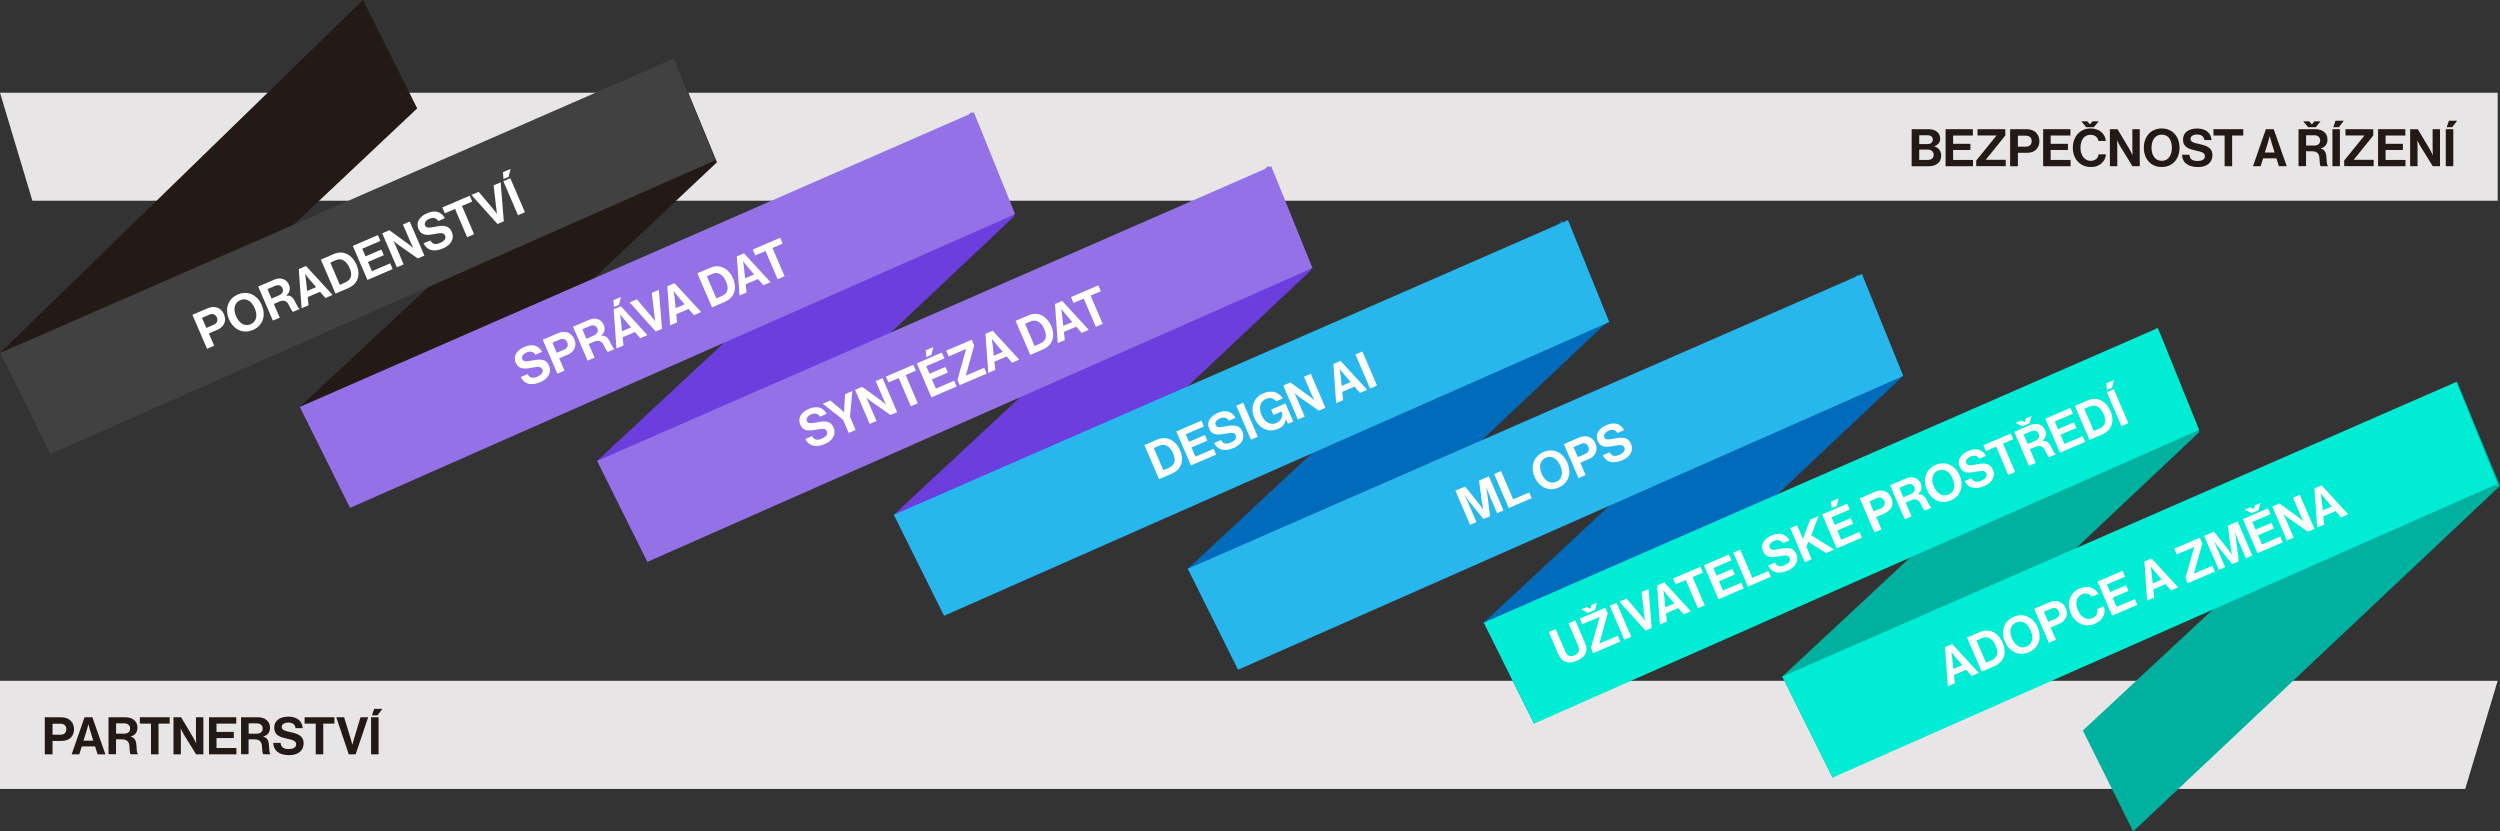 <?xml version="1.0" encoding="UTF-8"?>
<svg id="Ebene_2" data-name="Ebene 2" xmlns="http://www.w3.org/2000/svg" viewBox="0 0 385.91 128.35">
  <rect x="0" y="0" width="385.91" height="128.35" fill="#333333" stroke="none"/>
  <g id="Layer_1" data-name="Layer 1">
    <polygon points="0 121.78 380.54 121.78 385.55 105.09 0 105.09 0 121.78" style="fill: #e7e5e5; stroke-width: 0px;"/>
    <polygon points="385.55 30.99 5 30.99 0 14.31 385.55 14.31 385.55 30.99" style="fill: #e7e5e5; stroke-width: 0px;"/>
    <polygon points="379.3 58.95 385.91 75 329.28 128.35 321.52 112.76 379.3 58.95" style="fill: #00b19f; stroke-width: 0px;"/>
    <polygon points="56.03 0 64.4 16.73 7.76 70.08 0 54.49 56.03 0" style="fill: #231916; stroke-width: 0px;"/>
    <polygon points="104.06 9.01 110.67 25.05 54.03 78.4 46.27 62.81 104.06 9.01" style="fill: #231916; stroke-width: 0px;"/>
    <polygon points="104.06 9.01 110.43 24.73 7.76 70.08 0 54.49 104.06 9.01" style="fill: #424141; stroke-width: 0px;"/>
    <polygon points="149.96 17.33 156.57 33.38 99.94 86.73 92.18 71.14 149.96 17.33" style="fill: #6c3ede; stroke-width: 0px;"/>
    <polygon points="150.33 17.33 156.7 33.06 54.03 78.4 46.27 62.81 150.33 17.33" style="fill: #9471e7; stroke-width: 0px;"/>
    <polygon points="195.77 25.66 202.38 41.7 145.74 95.05 137.98 79.46 195.77 25.66" style="fill: #6c3ede; stroke-width: 0px;"/>
    <polygon points="196.23 25.66 202.6 41.38 99.94 86.73 92.18 71.14 196.23 25.66" style="fill: #9471e7; stroke-width: 0px;"/>
    <polygon points="241.15 33.98 247.76 50.03 191.12 103.38 183.36 87.79 241.15 33.98" style="fill: #006bbb; stroke-width: 0px;"/>
    <polygon points="242.04 33.98 248.41 49.71 145.74 95.05 137.98 79.46 242.04 33.98" style="fill: #27b7ed; stroke-width: 0px;"/>
    <polygon points="286.83 42.3 293.44 58.35 236.8 111.7 229.04 96.11 286.83 42.3" style="fill: #006bbb; stroke-width: 0px;"/>
    <polygon points="287.42 42.3 293.79 58.03 191.12 103.38 183.36 87.79 287.42 42.3" style="fill: #27b7ed; stroke-width: 0px;"/>
    <polygon points="332.9 50.63 339.52 66.68 282.88 120.03 275.12 104.44 332.9 50.63" style="fill: #00b19f; stroke-width: 0px;"/>
    <polygon points="379.17 58.95 385.55 74.68 282.88 120.03 275.12 104.44 379.17 58.95" style="fill: #00ecd4; stroke-width: 0px;"/>
    <polygon points="333.1 50.63 339.47 66.36 236.8 111.7 229.04 96.11 333.1 50.63" style="fill: #00ecd4; stroke-width: 0px;"/>
    <g>
      <path d="m224.66,75.74l1.5-.64,1.88,2.32c.47.58.94,1.28.94,1.28h.01s-.19-.82-.29-1.56l-.39-2.96,1.52-.65,2.26,5.25-.99.43-1.29-3.01c-.18-.43-.42-1.11-.42-1.11h-.01s.15.67.2,1.1l.43,3.49-1.02.44-2.21-2.72c-.28-.33-.66-.9-.66-.9h-.01s.33.65.51,1.08l1.29,3.01-.98.42-2.26-5.25Z" style="fill: #fff; stroke-width: 0px;"/>
      <path d="m230.64,73.17l1.06-.46,1.88,4.36,2.47-1.06.38.89-3.53,1.52-2.26-5.25Z" style="fill: #fff; stroke-width: 0px;"/>
      <path d="m236.89,73.61c-.67-1.57-.19-3.16,1.36-3.83,1.55-.67,3.03.08,3.7,1.66.67,1.57.2,3.15-1.35,3.82-1.55.67-3.03-.07-3.71-1.64Zm3.97-1.71c-.45-1.05-1.27-1.66-2.23-1.25-.96.41-1.1,1.44-.65,2.49.45,1.04,1.29,1.65,2.25,1.23.96-.41,1.08-1.43.63-2.47Z" style="fill: #fff; stroke-width: 0px;"/>
      <path d="m241.4,68.55l2.31-.99c.61-.26,1.14-.28,1.59-.1.42.17.78.51.98,1,.43.99.06,1.94-1.04,2.41l-1.29.56.82,1.9-1.1.47-2.26-5.25Zm2.17,2.01l1.1-.47c.56-.24.72-.67.51-1.15-.21-.49-.64-.64-1.17-.41l-1.12.48.67,1.56Z" style="fill: #fff; stroke-width: 0px;"/>
      <path d="m247.41,70.27l1.04-.45c.34.6.81.7,1.56.37.54-.23.94-.63.73-1.11-.22-.51-.76-.4-1.64-.24-1.03.19-2,.31-2.47-.78-.44-1.04.17-1.94,1.34-2.44,1.18-.51,2.2-.26,2.73.77l-1.02.44c-.29-.5-.81-.59-1.35-.36-.57.25-.84.65-.68,1.02.18.43.6.39,1.46.23,1.18-.23,2.17-.35,2.66.78.46,1.07-.15,2.03-1.33,2.54-1.43.61-2.5.33-3.02-.77Z" style="fill: #fff; stroke-width: 0px;"/>
    </g>
    <g>
      <path d="m29.69,48.6l2.31-.99c.61-.26,1.14-.28,1.59-.1.42.17.78.51.98,1,.43.99.06,1.94-1.04,2.41l-1.29.55.82,1.9-1.1.47-2.26-5.25Zm2.17,2.01l1.1-.47c.56-.24.72-.67.51-1.15s-.64-.64-1.17-.41l-1.12.48.67,1.56Z" style="fill: #fff; stroke-width: 0px;"/>
      <path d="m35.35,49.29c-.67-1.57-.19-3.16,1.36-3.83,1.55-.67,3.03.08,3.7,1.65s.2,3.15-1.35,3.82-3.03-.07-3.71-1.64Zm3.97-1.71c-.45-1.05-1.27-1.66-2.23-1.25-.96.41-1.1,1.44-.65,2.49.45,1.04,1.29,1.65,2.25,1.23.96-.41,1.08-1.43.63-2.47Z" style="fill: #fff; stroke-width: 0px;"/>
      <path d="m39.86,44.23l2.41-1.04c1.01-.44,1.94-.14,2.32.74.27.62.18,1.21-.42,1.69v.02c.55-.07.92.1,1.26.71.39.71.61,1.29.82,1.29l.02.05-1.02.44c-.16,0-.42-.58-.71-1.13-.29-.55-.75-.74-1.41-.45l-.86.37.91,2.11-1.06.46-2.26-5.25Zm2.06,1.86l1.13-.49c.58-.25.74-.67.56-1.09-.18-.43-.59-.63-1.16-.38l-1.16.5.63,1.46Z" style="fill: #fff; stroke-width: 0px;"/>
      <path d="m46.13,41.53l1.1-.47,4.11,4.46-1.11.48-.83-.96-1.9.81.13,1.27-1.08.46-.43-6.04Zm1.27,3.39l1.39-.6-1.12-1.31c-.21-.24-.56-.72-.56-.72h-.01s.09.59.13.91l.18,1.72Z" style="fill: #fff; stroke-width: 0px;"/>
      <path d="m49.53,40.07l2.05-.88c1.4-.6,2.79.14,3.46,1.69.37.85.4,1.72.05,2.42-.25.49-.68.89-1.34,1.18l-1.96.84-2.26-5.25Zm3.75,3.53c1-.43,1.13-1.21.68-2.25s-1.22-1.58-2.12-1.19l-.85.37,1.47,3.43.82-.35Z" style="fill: #fff; stroke-width: 0px;"/>
      <path d="m54.47,37.95l3.86-1.66.39.9-2.8,1.2.5,1.18,2.45-1.05.38.87-2.45,1.05.61,1.42,2.82-1.21.38.89-3.89,1.67-2.26-5.25Z" style="fill: #fff; stroke-width: 0px;"/>
      <path d="m59.02,36l1.08-.46,3.01,2.18c.29.21.68.58.68.58h.01s-.26-.54-.42-.9l-1.18-2.75,1.05-.45,2.26,5.25-1.03.44-3.04-2.13c-.29-.21-.69-.57-.69-.57h-.02s.27.54.42.91l1.16,2.71-1.05.45-2.26-5.25Z" style="fill: #fff; stroke-width: 0px;"/>
      <path d="m65.38,37.56l1.04-.45c.35.6.81.7,1.56.37.54-.23.94-.63.73-1.11-.22-.52-.77-.4-1.64-.24-1.03.19-2,.31-2.47-.78-.45-1.04.17-1.94,1.34-2.44,1.18-.51,2.2-.26,2.73.77l-1.02.44c-.29-.5-.81-.59-1.35-.36-.57.25-.84.65-.68,1.03.18.43.6.39,1.46.23,1.18-.23,2.17-.35,2.66.78.46,1.07-.15,2.03-1.33,2.54-1.42.61-2.5.33-3.02-.77Z" style="fill: #fff; stroke-width: 0px;"/>
      <path d="m68.29,32.02l4.22-1.81.38.9-1.58.68,1.87,4.36-1.07.46-1.87-4.36-1.58.68-.38-.9Z" style="fill: #fff; stroke-width: 0px;"/>
      <path d="m72.77,30.09l1.12-.48,2.23,2.64c.25.3.59.74.59.74h.01s-.09-.56-.13-.94l-.39-3.44,1.08-.46.49,6.01-.97.42-4.03-4.49Z" style="fill: #fff; stroke-width: 0px;"/>
      <path d="m78.5,27.3l-.78.33-.08-1.05,1.17-.5-.3,1.22Zm-.79.67l1.06-.46,2.26,5.25-1.07.46-2.26-5.25Z" style="fill: #fff; stroke-width: 0px;"/>
    </g>
    <g>
      <path d="m6.91,110.72h2.51c.66,0,1.16.19,1.5.54.32.33.51.78.51,1.3,0,1.08-.71,1.81-1.91,1.81h-1.41v2.07h-1.2v-5.72Zm1.2,2.7h1.2c.61,0,.93-.34.93-.86s-.34-.84-.91-.84h-1.22v1.69Z" style="fill: #231916; stroke-width: 0px;"/>
      <path d="m13.06,110.72h1.2l2.01,5.72h-1.21l-.38-1.22h-2.06l-.38,1.22h-1.18l1.99-5.72Zm-.17,3.61h1.51l-.51-1.65c-.1-.3-.23-.88-.23-.88h-.02s-.14.58-.24.88l-.51,1.65Z" style="fill: #231916; stroke-width: 0px;"/>
      <path d="m16.76,110.72h2.62c1.1,0,1.84.64,1.84,1.59,0,.67-.31,1.18-1.05,1.38v.02c.53.15.8.46.87,1.15.08.81.05,1.42.25,1.51v.06h-1.11c-.14-.06-.16-.7-.21-1.32-.05-.62-.4-.98-1.12-.98h-.94v2.29h-1.16v-5.72Zm1.16,2.53h1.23c.63,0,.94-.33.94-.78s-.3-.81-.91-.81h-1.26v1.59Z" style="fill: #231916; stroke-width: 0px;"/>
      <path d="m21.59,110.72h4.6v.98h-1.72v4.74h-1.16v-4.74h-1.72v-.98Z" style="fill: #231916; stroke-width: 0px;"/>
      <path d="m26.78,110.72h1.18l1.9,3.19c.18.31.4.8.4.8h.02s-.03-.59-.03-.99v-3h1.14v5.72h-1.12l-1.95-3.16c-.18-.3-.41-.79-.41-.79h-.02s.03.6.03,1v2.95h-1.14v-5.72Z" style="fill: #231916; stroke-width: 0px;"/>
      <path d="m32.26,110.72h4.21v.98h-3.05v1.28h2.67v.95h-2.67v1.54h3.07v.97h-4.23v-5.72Z" style="fill: #231916; stroke-width: 0px;"/>
      <path d="m37.22,110.72h2.62c1.1,0,1.84.64,1.84,1.59,0,.67-.31,1.18-1.05,1.38v.02c.53.15.8.46.87,1.15.08.81.05,1.42.25,1.51v.06h-1.11c-.14-.06-.16-.7-.21-1.32-.05-.62-.4-.98-1.12-.98h-.94v2.29h-1.16v-5.72Zm1.16,2.53h1.23c.63,0,.94-.33.94-.78s-.3-.81-.91-.81h-1.26v1.59Z" style="fill: #231916; stroke-width: 0px;"/>
      <path d="m42.17,114.67h1.14c.08.69.47.96,1.29.96.59,0,1.11-.21,1.11-.74,0-.56-.54-.67-1.42-.87-1.02-.23-1.96-.5-1.96-1.69,0-1.13.92-1.71,2.19-1.71s2.12.63,2.21,1.78h-1.11c-.06-.58-.51-.86-1.1-.86-.62,0-1.03.26-1.03.67,0,.46.4.6,1.25.78,1.18.26,2.13.54,2.13,1.77,0,1.16-.94,1.81-2.22,1.81-1.55,0-2.43-.69-2.47-1.89Z" style="fill: #231916; stroke-width: 0px;"/>
      <path d="m47.02,110.72h4.6v.98h-1.72v4.74h-1.16v-4.74h-1.72v-.98Z" style="fill: #231916; stroke-width: 0px;"/>
      <path d="m51.9,110.72h1.22l1.01,3.31c.11.38.25.91.25.91h.02s.14-.54.25-.91l1-3.31h1.18l-1.93,5.72h-1.06l-1.93-5.72Z" style="fill: #231916; stroke-width: 0px;"/>
      <path d="m57.28,110.72h1.16v5.72h-1.16v-5.72Zm.99-.3h-.85l.34-1h1.27l-.76,1Z" style="fill: #231916; stroke-width: 0px;"/>
    </g>
    <g>
      <path d="m295.09,19.94h2.56c.62,0,1.09.15,1.38.42.31.28.46.62.46,1.07,0,.58-.36.96-.9,1.14v.02c.63.18,1.06.71,1.06,1.42,0,.54-.17.9-.5,1.19-.33.29-.83.46-1.44.46h-2.62v-5.72Zm2.42,2.3c.5,0,.85-.24.85-.69,0-.42-.31-.67-.82-.67h-1.28v1.36h1.26Zm-1.26,2.45h1.34c.56,0,.9-.31.9-.78,0-.54-.4-.82-.93-.82h-1.3v1.6Z" style="fill: #231916; stroke-width: 0px;"/>
      <path d="m300.33,19.94h4.21v.98h-3.05v1.28h2.67v.95h-2.67v1.54h3.07v.97h-4.23v-5.72Z" style="fill: #231916; stroke-width: 0px;"/>
      <path d="m305.06,24.78l3.12-3.85v-.02h-2.92v-.97h4.29v.97l-3.01,3.74v.02h3.07v.98h-4.55v-.87Z" style="fill: #231916; stroke-width: 0px;"/>
      <path d="m310.29,19.94h2.51c.66,0,1.16.19,1.5.54.32.33.51.78.51,1.3,0,1.08-.71,1.81-1.91,1.81h-1.41v2.07h-1.2v-5.72Zm1.2,2.7h1.2c.61,0,.93-.34.93-.86s-.34-.84-.91-.84h-1.22v1.69Z" style="fill: #231916; stroke-width: 0px;"/>
      <path d="m315.39,19.94h4.21v.98h-3.05v1.28h2.67v.95h-2.67v1.54h3.07v.97h-4.23v-5.72Z" style="fill: #231916; stroke-width: 0px;"/>
      <path d="m319.97,22.82c0-1.69,1.06-2.99,2.74-2.99,1.41,0,2.24.84,2.36,1.93h-1.15c-.1-.58-.54-.95-1.21-.95-1.06,0-1.56.88-1.56,2.01s.61,2.01,1.57,2.01c.68,0,1.16-.41,1.23-1.01h1.13c-.03.5-.25.99-.63,1.35-.39.37-.94.61-1.73.61-1.61,0-2.75-1.24-2.75-2.96Zm3.25-3.18h-1.17l-.77-.91h.94l.38.46h.02l.39-.46h.95l-.75.91Z" style="fill: #231916; stroke-width: 0px;"/>
      <path d="m325.69,19.94h1.18l1.9,3.19c.18.31.4.8.4.8h.02s-.03-.59-.03-.99v-3h1.14v5.72h-1.12l-1.95-3.16c-.18-.3-.41-.79-.41-.79h-.02s.03.6.03,1v2.95h-1.14v-5.72Z" style="fill: #231916; stroke-width: 0px;"/>
      <path d="m330.93,22.81c0-1.71,1.07-2.98,2.76-2.98s2.75,1.27,2.75,2.98-1.06,2.97-2.75,2.97-2.76-1.26-2.76-2.97Zm4.33,0c0-1.14-.51-2.03-1.56-2.03s-1.58.89-1.58,2.03.54,2.02,1.58,2.02,1.56-.89,1.56-2.02Z" style="fill: #231916; stroke-width: 0px;"/>
      <path d="m336.82,23.89h1.14c.08.69.47.96,1.29.96.59,0,1.11-.21,1.11-.74,0-.56-.54-.67-1.42-.87-1.02-.23-1.96-.5-1.96-1.69,0-1.13.92-1.71,2.19-1.71s2.12.63,2.21,1.78h-1.11c-.06-.58-.51-.86-1.1-.86-.62,0-1.03.26-1.03.67,0,.46.4.6,1.25.78,1.18.26,2.13.54,2.13,1.77,0,1.16-.94,1.81-2.22,1.81-1.55,0-2.43-.69-2.47-1.89Z" style="fill: #231916; stroke-width: 0px;"/>
      <path d="m341.68,19.94h4.6v.98h-1.72v4.74h-1.16v-4.74h-1.72v-.98Z" style="fill: #231916; stroke-width: 0px;"/>
      <path d="m349.78,19.94h1.2l2.01,5.72h-1.21l-.38-1.22h-2.06l-.38,1.22h-1.18l1.99-5.72Zm-.17,3.61h1.51l-.51-1.65c-.1-.3-.23-.88-.23-.88h-.02s-.14.58-.24.88l-.51,1.65Z" style="fill: #231916; stroke-width: 0px;"/>
      <path d="m354.82,19.94h2.62c1.1,0,1.84.64,1.84,1.59,0,.67-.31,1.18-1.05,1.38v.02c.53.15.8.46.87,1.15.08.81.05,1.42.25,1.51v.06h-1.11c-.14-.06-.16-.7-.21-1.32-.05-.62-.4-.98-1.12-.98h-.94v2.29h-1.16v-5.72Zm2.65-.3h-1.17l-.77-.91h.94l.38.46h.02l.39-.46h.95l-.75.91Zm-1.49,2.83h1.23c.63,0,.94-.33.94-.78s-.3-.81-.91-.81h-1.26v1.59Z" style="fill: #231916; stroke-width: 0px;"/>
      <path d="m360.04,19.94h1.16v5.72h-1.16v-5.72Zm.99-.3h-.85l.34-1h1.27l-.76,1Z" style="fill: #231916; stroke-width: 0px;"/>
      <path d="m361.86,24.78l3.12-3.85v-.02h-2.92v-.97h4.29v.97l-3.01,3.74v.02h3.07v.98h-4.55v-.87Z" style="fill: #231916; stroke-width: 0px;"/>
      <path d="m367.09,19.94h4.21v.98h-3.05v1.28h2.67v.95h-2.67v1.54h3.07v.97h-4.23v-5.72Z" style="fill: #231916; stroke-width: 0px;"/>
      <path d="m372.04,19.94h1.18l1.9,3.19c.18.31.4.8.4.8h.02s-.03-.59-.03-.99v-3h1.14v5.72h-1.12l-1.95-3.16c-.18-.3-.41-.79-.41-.79h-.02s.03.6.03,1v2.95h-1.14v-5.72Z" style="fill: #231916; stroke-width: 0px;"/>
      <path d="m377.54,19.94h1.16v5.72h-1.16v-5.72Zm.99-.3h-.85l.34-1h1.27l-.76,1Z" style="fill: #231916; stroke-width: 0px;"/>
    </g>
    <g>
      <path d="m80.39,58.2l1.04-.45c.35.6.81.7,1.56.37.54-.23.94-.63.73-1.11-.22-.51-.76-.4-1.64-.24-1.03.19-2,.31-2.47-.78-.45-1.04.17-1.94,1.34-2.44,1.18-.51,2.2-.26,2.73.77l-1.02.44c-.29-.5-.81-.59-1.35-.36-.57.25-.84.65-.68,1.03.18.43.6.39,1.46.23,1.18-.23,2.17-.35,2.66.78.46,1.07-.15,2.03-1.33,2.54-1.43.61-2.5.33-3.02-.77Z" style="fill: #fff; stroke-width: 0px;"/>
      <path d="m83.78,52.44l2.31-.99c.61-.26,1.14-.28,1.58-.1.42.17.78.51.98,1,.43.99.06,1.94-1.04,2.41l-1.29.55.82,1.9-1.1.47-2.26-5.25Zm2.17,2.01l1.1-.47c.56-.24.72-.67.51-1.15s-.64-.64-1.17-.41l-1.12.48.67,1.56Z" style="fill: #fff; stroke-width: 0px;"/>
      <path d="m88.46,50.43l2.41-1.04c1.01-.44,1.94-.14,2.32.74.27.62.18,1.21-.42,1.68v.02c.55-.07.92.1,1.26.71.39.71.61,1.29.82,1.29l.02.05-1.02.44c-.16,0-.42-.58-.71-1.13-.29-.55-.75-.74-1.41-.46l-.86.37.91,2.11-1.07.46-2.26-5.25Zm2.06,1.86l1.13-.49c.58-.25.74-.67.56-1.09-.18-.43-.59-.62-1.16-.38l-1.16.5.63,1.46Z" style="fill: #fff; stroke-width: 0px;"/>
      <path d="m95.55,47.06l-.78.33-.09-1.05,1.17-.5-.3,1.22Zm-.81.68l1.1-.47,4.11,4.46-1.11.48-.83-.96-1.9.81.13,1.27-1.08.46-.43-6.04Zm1.27,3.39l1.39-.6-1.12-1.31c-.21-.24-.56-.72-.56-.72h-.01s.09.59.13.91l.18,1.71Z" style="fill: #fff; stroke-width: 0px;"/>
      <path d="m97.19,46.68l1.12-.48,2.23,2.64c.25.3.59.74.59.74h.01s-.09-.56-.13-.94l-.39-3.44,1.08-.46.49,6.01-.97.42-4.03-4.49Z" style="fill: #fff; stroke-width: 0px;"/>
      <path d="m103.02,44.18l1.1-.47,4.11,4.46-1.11.48-.83-.96-1.9.81.13,1.26-1.08.46-.43-6.04Zm1.27,3.39l1.39-.6-1.12-1.31c-.21-.24-.56-.72-.56-.72h-.01s.09.59.13.91l.18,1.71Z" style="fill: #fff; stroke-width: 0px;"/>
      <path d="m107.65,42.19l2.05-.88c1.4-.6,2.79.14,3.46,1.69.37.85.4,1.72.05,2.42-.25.49-.68.89-1.34,1.18l-1.96.84-2.26-5.25Zm3.75,3.52c1-.43,1.13-1.21.68-2.25s-1.22-1.58-2.12-1.19l-.85.37,1.47,3.42.82-.35Z" style="fill: #fff; stroke-width: 0px;"/>
      <path d="m113.74,39.57l1.1-.47,4.11,4.46-1.11.48-.83-.97-1.9.81.13,1.27-1.08.46-.43-6.04Zm1.27,3.39l1.39-.6-1.12-1.31c-.21-.24-.56-.72-.56-.72h-.01s.09.59.13.91l.18,1.72Z" style="fill: #fff; stroke-width: 0px;"/>
      <path d="m116.21,38.51l4.22-1.81.39.9-1.58.68,1.87,4.36-1.07.46-1.87-4.36-1.58.68-.39-.9Z" style="fill: #fff; stroke-width: 0px;"/>
    </g>
    <g>
      <path d="m124.31,67.77l1.04-.45c.34.6.81.7,1.56.37.54-.23.94-.63.73-1.12-.22-.51-.76-.4-1.64-.24-1.03.19-2,.31-2.47-.78-.45-1.04.17-1.94,1.34-2.44,1.18-.51,2.2-.26,2.73.77l-1.02.44c-.29-.5-.81-.59-1.35-.36-.57.25-.84.65-.68,1.02.18.43.6.39,1.46.23,1.18-.23,2.17-.35,2.66.78.46,1.07-.15,2.03-1.33,2.54-1.42.61-2.5.33-3.02-.77Z" style="fill: #fff; stroke-width: 0px;"/>
      <path d="m130.14,64.79l-3.13-2.47,1.16-.5,1.46,1.22c.3.25.67.6.67.6h.01s.01-.53.03-.91l.11-1.89,1.12-.48-.36,3.98.87,2.03-1.07.46-.87-2.03Z" style="fill: #fff; stroke-width: 0px;"/>
      <path d="m132,60.17l1.08-.46,3.01,2.18c.29.21.68.58.68.58h.01s-.26-.54-.42-.9l-1.18-2.75,1.05-.45,2.26,5.25-1.03.44-3.04-2.13c-.29-.21-.69-.57-.69-.57h-.01s.27.54.42.91l1.16,2.71-1.05.45-2.26-5.25Z" style="fill: #fff; stroke-width: 0px;"/>
      <path d="m136.77,58.12l4.22-1.81.39.9-1.58.68,1.87,4.36-1.07.46-1.87-4.36-1.58.68-.39-.9Z" style="fill: #fff; stroke-width: 0px;"/>
      <path d="m141.53,56.08l3.86-1.66.39.9-2.8,1.2.5,1.17,2.45-1.05.38.87-2.45,1.05.61,1.42,2.82-1.21.38.89-3.89,1.67-2.26-5.25Zm2.25-1.29l-.78.33-.09-1.05,1.17-.5-.3,1.22Z" style="fill: #fff; stroke-width: 0px;"/>
      <path d="m147.79,58.66l1.34-4.77v-.02s-2.69,1.15-2.69,1.15l-.38-.89,3.94-1.69.38.89-1.29,4.63v.02s2.83-1.21,2.83-1.21l.39.9-4.18,1.79-.34-.8Z" style="fill: #fff; stroke-width: 0px;"/>
      <path d="m152.13,51.52l1.1-.47,4.11,4.46-1.11.48-.83-.97-1.9.81.13,1.27-1.08.46-.43-6.04Zm1.27,3.39l1.39-.6-1.12-1.31c-.21-.24-.56-.72-.56-.72h-.01s.09.59.13.91l.18,1.72Z" style="fill: #fff; stroke-width: 0px;"/>
      <path d="m156.77,49.53l2.05-.88c1.4-.6,2.79.14,3.46,1.69.37.85.4,1.72.05,2.42-.25.49-.68.89-1.34,1.18l-1.96.84-2.26-5.25Zm3.75,3.52c1-.43,1.13-1.21.68-2.25-.45-1.04-1.22-1.57-2.12-1.19l-.85.37,1.47,3.42.82-.35Z" style="fill: #fff; stroke-width: 0px;"/>
      <path d="m162.86,46.92l1.1-.47,4.11,4.46-1.11.48-.83-.97-1.9.81.13,1.27-1.08.46-.43-6.04Zm1.27,3.39l1.39-.6-1.12-1.31c-.21-.24-.56-.72-.56-.72h-.02s.1.59.13.91l.18,1.72Z" style="fill: #fff; stroke-width: 0px;"/>
      <path d="m165.32,45.86l4.22-1.81.39.9-1.58.68,1.87,4.36-1.06.46-1.87-4.36-1.58.68-.38-.9Z" style="fill: #fff; stroke-width: 0px;"/>
    </g>
    <g>
      <path d="m176.65,68.71l2.05-.88c1.4-.6,2.79.14,3.46,1.69.37.85.4,1.72.05,2.42-.25.49-.68.89-1.34,1.18l-1.96.84-2.26-5.25Zm3.75,3.52c1-.43,1.13-1.21.68-2.25-.45-1.04-1.22-1.57-2.12-1.19l-.85.37,1.47,3.42.82-.35Z" style="fill: #fff; stroke-width: 0px;"/>
      <path d="m181.59,66.59l3.86-1.66.39.9-2.8,1.2.5,1.17,2.45-1.05.38.87-2.45,1.05.61,1.42,2.82-1.21.38.89-3.89,1.67-2.26-5.25Z" style="fill: #fff; stroke-width: 0px;"/>
      <path d="m187.43,68.38l1.04-.45c.34.6.81.7,1.56.37.54-.23.94-.63.73-1.11-.22-.51-.76-.4-1.64-.24-1.03.19-2,.31-2.47-.78-.45-1.04.17-1.94,1.34-2.44,1.18-.51,2.2-.26,2.73.77l-1.02.44c-.29-.5-.81-.59-1.36-.36-.57.25-.84.65-.68,1.02.18.43.6.39,1.46.23,1.18-.23,2.17-.35,2.66.78.46,1.07-.15,2.03-1.33,2.54-1.42.61-2.5.33-3.02-.77Z" style="fill: #fff; stroke-width: 0px;"/>
      <path d="m190.83,62.62l1.07-.46,2.26,5.25-1.06.46-2.26-5.25Z" style="fill: #fff; stroke-width: 0px;"/>
      <path d="m198.48,64.72h-.01c-.1.76-.5,1.19-1.13,1.46-.79.34-1.53.32-2.17.03-.64-.3-1.18-.87-1.52-1.66-.38-.87-.4-1.77-.06-2.51.26-.57.72-1.03,1.43-1.33,1.32-.57,2.39-.17,3,.79l-1.04.45c-.33-.46-.88-.66-1.56-.37-.99.43-1.13,1.46-.68,2.5.46,1.07,1.36,1.62,2.27,1.23.82-.35,1.09-1.19.84-1.77v-.03s-1.28.54-1.28.54l-.35-.82,2.21-.95,1.2,2.79-.8.34-.34-.69Z" style="fill: #fff; stroke-width: 0px;"/>
      <path d="m198.11,59.5l1.08-.46,3.01,2.18c.29.21.68.58.68.58h.01s-.26-.54-.42-.9l-1.18-2.75,1.05-.45,2.26,5.25-1.03.44-3.04-2.13c-.29-.21-.69-.57-.69-.57h-.02s.27.54.42.91l1.16,2.71-1.05.45-2.26-5.25Z" style="fill: #fff; stroke-width: 0px;"/>
      <path d="m205.83,56.18l1.1-.47,4.11,4.46-1.11.48-.83-.97-1.9.81.13,1.27-1.08.46-.43-6.04Zm1.27,3.39l1.39-.6-1.12-1.31c-.21-.24-.56-.72-.56-.72h-.01s.1.59.13.91l.18,1.72Z" style="fill: #fff; stroke-width: 0px;"/>
      <path d="m209.23,54.72l1.07-.46,2.26,5.25-1.07.46-2.26-5.25Z" style="fill: #fff; stroke-width: 0px;"/>
    </g>
    <g>
      <path d="m240.6,101.11l-1.53-3.56,1.07-.46,1.53,3.56c.23.54.67.81,1.38.5.68-.29.82-.82.59-1.37l-1.52-3.55,1.06-.46,1.53,3.56c.48,1.12.07,2.07-1.27,2.65-1.36.58-2.35.25-2.83-.89Z" style="fill: #fff; stroke-width: 0px;"/>
      <path d="m245.58,100.02l1.34-4.77v-.02s-2.69,1.15-2.69,1.15l-.38-.89,3.95-1.69.38.89-1.29,4.63v.02s2.83-1.21,2.83-1.21l.39.9-4.18,1.8-.34-.8Zm.63-5.87l-1.07.46-1.07-.54.87-.37.53.27h.01s.18-.58.18-.58l.88-.38-.33,1.13Z" style="fill: #fff; stroke-width: 0px;"/>
      <path d="m248.48,93.5l1.06-.46,2.26,5.25-1.06.46-2.26-5.25Z" style="fill: #fff; stroke-width: 0px;"/>
      <path d="m249.97,92.86l1.12-.48,2.23,2.64c.25.3.59.74.59.74h.01s-.09-.56-.13-.94l-.39-3.44,1.08-.46.49,6.01-.97.42-4.03-4.49Z" style="fill: #fff; stroke-width: 0px;"/>
      <path d="m255.8,90.36l1.1-.47,4.11,4.46-1.11.48-.83-.97-1.9.81.13,1.27-1.08.46-.43-6.04Zm1.27,3.39l1.39-.6-1.12-1.31c-.21-.24-.56-.72-.56-.72h-.01s.09.59.13.91l.18,1.72Z" style="fill: #fff; stroke-width: 0px;"/>
      <path d="m258.26,89.3l4.22-1.81.38.9-1.58.68,1.87,4.36-1.06.46-1.87-4.36-1.58.68-.38-.9Z" style="fill: #fff; stroke-width: 0px;"/>
      <path d="m263.03,87.25l3.86-1.66.38.9-2.8,1.2.51,1.17,2.45-1.05.38.87-2.45,1.05.61,1.42,2.82-1.21.38.89-3.89,1.67-2.26-5.25Z" style="fill: #fff; stroke-width: 0px;"/>
      <path d="m267.57,85.3l1.06-.46,1.88,4.36,2.47-1.06.38.89-3.54,1.52-2.26-5.25Z" style="fill: #fff; stroke-width: 0px;"/>
      <path d="m272.93,87.3l1.04-.45c.35.6.81.7,1.56.37.54-.23.94-.63.73-1.11-.22-.51-.77-.4-1.64-.24-1.03.19-2,.31-2.47-.78-.45-1.04.17-1.94,1.34-2.44,1.18-.51,2.2-.26,2.73.77l-1.02.44c-.29-.5-.81-.59-1.35-.36-.57.25-.84.65-.68,1.02.18.43.61.39,1.46.23,1.18-.23,2.17-.35,2.66.78.46,1.07-.15,2.03-1.33,2.54-1.43.61-2.5.33-3.02-.77Z" style="fill: #fff; stroke-width: 0px;"/>
      <path d="m276.33,81.54l1.07-.46.9,2.09,1.12-2.96,1.32-.57-1.15,2.98,3.54,2.21-1.25.54-2.74-1.73-.3.77.82,1.91-1.06.46-2.26-5.25Z" style="fill: #fff; stroke-width: 0px;"/>
      <path d="m281.28,79.41l3.87-1.66.38.9-2.8,1.2.5,1.17,2.45-1.05.38.87-2.45,1.05.61,1.42,2.82-1.21.38.89-3.89,1.67-2.26-5.25Zm2.25-1.29l-.78.33-.09-1.05,1.17-.5-.3,1.22Z" style="fill: #fff; stroke-width: 0px;"/>
      <path d="m287.07,76.93l2.31-.99c.61-.26,1.14-.28,1.59-.1.42.17.78.51.98,1,.43.99.06,1.94-1.04,2.41l-1.29.56.82,1.9-1.1.47-2.26-5.25Zm2.17,2.01l1.1-.47c.56-.24.72-.67.52-1.15-.21-.49-.64-.64-1.17-.41l-1.12.48.67,1.56Z" style="fill: #fff; stroke-width: 0px;"/>
      <path d="m291.75,74.91l2.41-1.04c1.01-.44,1.94-.14,2.32.74.26.62.18,1.21-.42,1.68v.02c.55-.07.92.1,1.27.71.39.71.61,1.29.82,1.29l.02.05-1.02.44c-.16,0-.42-.58-.71-1.13-.29-.55-.75-.74-1.41-.46l-.86.37.91,2.11-1.06.46-2.26-5.25Zm2.06,1.86l1.13-.49c.58-.25.74-.67.56-1.09-.18-.43-.59-.63-1.16-.38l-1.16.5.63,1.46Z" style="fill: #fff; stroke-width: 0px;"/>
      <path d="m297.44,75.59c-.68-1.57-.19-3.16,1.36-3.83,1.55-.67,3.03.08,3.7,1.66.68,1.57.2,3.15-1.35,3.82-1.55.67-3.03-.07-3.71-1.64Zm3.97-1.71c-.45-1.05-1.27-1.66-2.23-1.25-.96.41-1.11,1.44-.65,2.49.45,1.04,1.29,1.65,2.25,1.23.96-.41,1.08-1.43.63-2.47Z" style="fill: #fff; stroke-width: 0px;"/>
      <path d="m303.28,74.26l1.04-.45c.35.6.81.7,1.56.37.54-.23.94-.63.73-1.11-.22-.51-.76-.4-1.64-.24-1.03.19-2,.31-2.47-.78-.44-1.04.17-1.94,1.34-2.44,1.18-.51,2.2-.26,2.73.77l-1.02.44c-.29-.5-.81-.59-1.36-.36-.57.25-.84.65-.68,1.02.18.43.6.39,1.46.23,1.18-.23,2.17-.35,2.66.78.46,1.06-.15,2.03-1.33,2.54-1.43.61-2.51.33-3.02-.77Z" style="fill: #fff; stroke-width: 0px;"/>
      <path d="m306.18,68.72l4.22-1.81.38.9-1.58.68,1.87,4.36-1.07.46-1.87-4.36-1.58.68-.38-.9Z" style="fill: #fff; stroke-width: 0px;"/>
      <path d="m310.94,66.67l2.41-1.04c1.01-.44,1.94-.14,2.32.74.27.62.18,1.21-.42,1.68v.02c.55-.07.92.1,1.26.71.39.71.61,1.29.82,1.29l.02.05-1.02.44c-.16,0-.43-.58-.71-1.13-.29-.55-.75-.74-1.41-.46l-.86.37.9,2.11-1.06.46-2.26-5.25Zm2.31-1.32l-1.07.46-1.06-.54.87-.37.53.27h.02s.18-.58.18-.58l.88-.38-.33,1.13Zm-.25,3.19l1.13-.49c.58-.25.74-.67.56-1.09-.18-.43-.59-.62-1.16-.38l-1.16.5.63,1.46Z" style="fill: #fff; stroke-width: 0px;"/>
      <path d="m315.73,64.62l3.86-1.66.39.9-2.8,1.2.51,1.18,2.45-1.05.38.87-2.45,1.05.61,1.42,2.82-1.21.38.89-3.89,1.67-2.26-5.25Z" style="fill: #fff; stroke-width: 0px;"/>
      <path d="m320.28,62.66l2.05-.88c1.4-.6,2.79.14,3.46,1.69.37.85.4,1.72.05,2.42-.25.49-.68.89-1.34,1.18l-1.96.84-2.26-5.25Zm3.75,3.52c1-.43,1.13-1.21.68-2.25-.45-1.04-1.21-1.58-2.12-1.19l-.85.37,1.47,3.42.82-.35Z" style="fill: #fff; stroke-width: 0px;"/>
      <path d="m326.02,59.87l-.78.33-.09-1.05,1.17-.5-.3,1.22Zm-.79.67l1.06-.46,2.26,5.25-1.07.46-2.26-5.25Z" style="fill: #fff; stroke-width: 0px;"/>
    </g>
    <g>
      <path d="m300.25,99.88l1.1-.47,4.11,4.46-1.11.48-.83-.97-1.9.81.13,1.27-1.08.46-.43-6.04Zm1.27,3.39l1.39-.6-1.12-1.31c-.21-.24-.56-.72-.56-.72h-.01s.09.59.13.91l.18,1.72Z" style="fill: #fff; stroke-width: 0px;"/>
      <path d="m303.64,98.42l2.05-.88c1.4-.6,2.79.14,3.46,1.69.37.85.4,1.72.05,2.42-.25.49-.68.89-1.34,1.18l-1.96.84-2.26-5.25Zm3.75,3.52c1-.43,1.13-1.21.68-2.25-.45-1.04-1.22-1.58-2.12-1.19l-.85.37,1.47,3.42.82-.35Z" style="fill: #fff; stroke-width: 0px;"/>
      <path d="m309.49,99.04c-.67-1.57-.19-3.16,1.36-3.83,1.55-.67,3.03.08,3.7,1.65.67,1.57.2,3.15-1.35,3.82-1.55.67-3.03-.07-3.71-1.64Zm3.97-1.71c-.45-1.05-1.27-1.66-2.23-1.25s-1.1,1.44-.65,2.49c.45,1.04,1.29,1.65,2.25,1.23.96-.41,1.08-1.43.63-2.47Z" style="fill: #fff; stroke-width: 0px;"/>
      <path d="m314,93.98l2.31-.99c.61-.26,1.14-.28,1.59-.1.42.17.78.51.98,1,.43.99.06,1.94-1.04,2.42l-1.29.55.82,1.9-1.1.47-2.26-5.25Zm2.17,2.01l1.1-.47c.56-.24.72-.67.52-1.15-.21-.49-.64-.64-1.17-.41l-1.12.48.67,1.56Z" style="fill: #fff; stroke-width: 0px;"/>
      <path d="m319.67,94.67c-.67-1.56-.21-3.16,1.34-3.83,1.29-.55,2.39-.11,2.93.84l-1.06.45c-.32-.49-.87-.66-1.48-.4-.97.42-1.09,1.42-.64,2.47.46,1.07,1.35,1.61,2.23,1.23.62-.27.9-.83.73-1.41l1.04-.45c.17.48.16,1.01-.05,1.49-.21.49-.63.93-1.36,1.24-1.48.63-3.02-.05-3.69-1.63Z" style="fill: #fff; stroke-width: 0px;"/>
      <path d="m323.79,89.77l3.86-1.66.39.9-2.8,1.2.5,1.18,2.45-1.05.38.87-2.45,1.05.61,1.42,2.82-1.21.38.89-3.89,1.67-2.26-5.25Z" style="fill: #fff; stroke-width: 0px;"/>
      <path d="m331.02,86.67l1.1-.47,4.11,4.46-1.11.48-.83-.97-1.9.81.13,1.27-1.08.46-.43-6.04Zm1.27,3.39l1.39-.6-1.12-1.31c-.21-.24-.56-.72-.56-.72h-.01s.09.59.13.91l.18,1.72Z" style="fill: #fff; stroke-width: 0px;"/>
      <path d="m337.36,89.22l1.34-4.77v-.02s-2.69,1.15-2.69,1.15l-.38-.89,3.95-1.69.38.89-1.29,4.63v.02s2.83-1.21,2.83-1.21l.39.9-4.18,1.8-.34-.8Z" style="fill: #fff; stroke-width: 0px;"/>
      <path d="m340.25,82.7l1.5-.64,1.87,2.32c.47.58.94,1.28.94,1.28h.01s-.19-.82-.29-1.56l-.39-2.96,1.52-.65,2.26,5.25-.99.43-1.29-3.01c-.18-.43-.42-1.11-.42-1.11h-.01s.15.67.2,1.1l.43,3.49-1.02.44-2.21-2.72c-.27-.33-.66-.9-.66-.9h-.01s.33.65.51,1.08l1.29,3.01-.98.42-2.26-5.25Z" style="fill: #fff; stroke-width: 0px;"/>
      <path d="m346.23,80.13l3.86-1.66.38.9-2.8,1.2.51,1.18,2.45-1.05.38.87-2.45,1.05.61,1.42,2.82-1.21.38.89-3.89,1.67-2.26-5.25Zm2.41-1.37l-1.07.46-1.07-.54.87-.37.53.27h.01s.18-.58.18-.58l.88-.38-.33,1.13Z" style="fill: #fff; stroke-width: 0px;"/>
      <path d="m350.78,78.18l1.08-.46,3.01,2.18c.29.21.68.58.68.58h.01s-.26-.54-.42-.9l-1.18-2.75,1.05-.45,2.26,5.25-1.03.44-3.04-2.13c-.29-.21-.69-.57-.69-.57h-.02s.27.54.42.91l1.16,2.71-1.05.45-2.26-5.25Z" style="fill: #fff; stroke-width: 0px;"/>
      <path d="m357.27,75.39l1.1-.47,4.11,4.46-1.11.48-.83-.97-1.9.81.13,1.27-1.08.46-.43-6.04Zm1.27,3.39l1.39-.6-1.12-1.31c-.21-.24-.56-.72-.56-.72h-.01s.1.59.13.91l.18,1.71Z" style="fill: #fff; stroke-width: 0px;"/>
    </g>
  </g>
</svg>